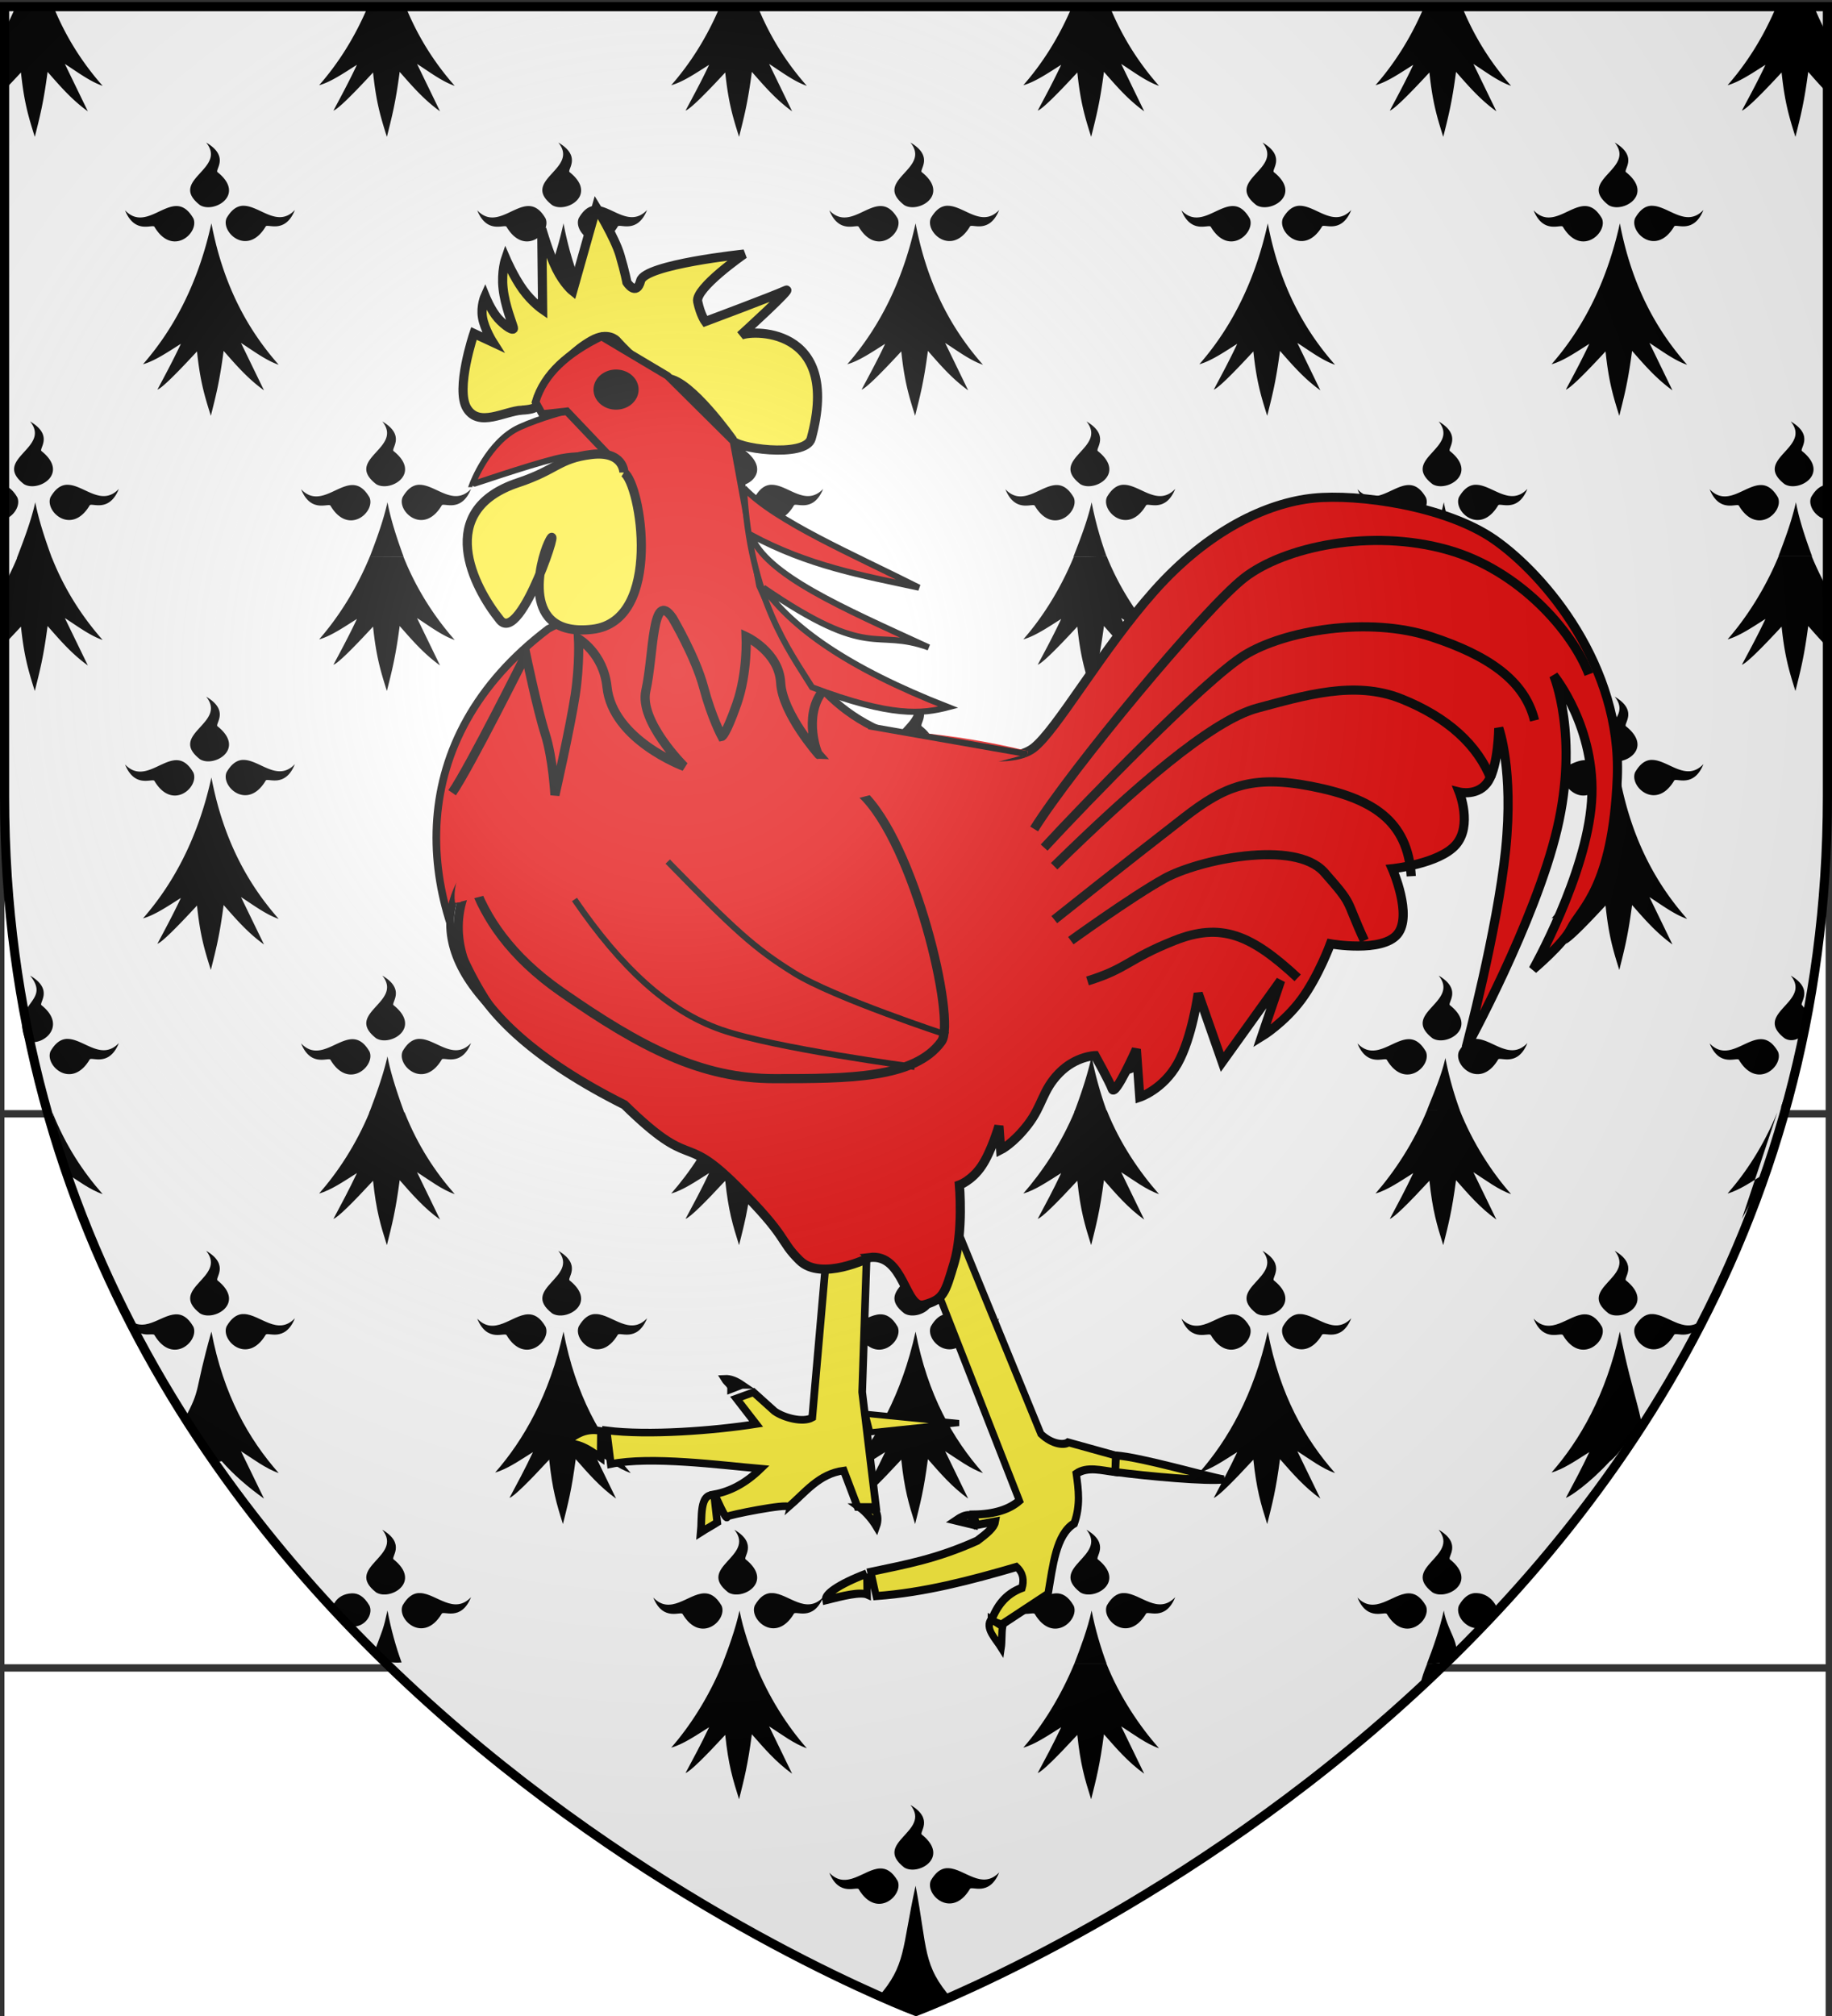 <svg xmlns="http://www.w3.org/2000/svg" xmlns:xlink="http://www.w3.org/1999/xlink" height="660" width="600" version="1.0"><rect width="100%" height="100%" fill="#333333" stroke="none"/><defs><linearGradient id="b"><stop style="stop-color:white;stop-opacity:.314" offset="0"/><stop offset=".19" style="stop-color:white;stop-opacity:.251"/><stop style="stop-color:#6b6b6b;stop-opacity:.125" offset=".6"/><stop style="stop-color:black;stop-opacity:.125" offset="1"/></linearGradient><linearGradient id="a"><stop offset="0" style="stop-color:#fd0000;stop-opacity:1"/><stop style="stop-color:#e77275;stop-opacity:.659" offset=".5"/><stop style="stop-color:black;stop-opacity:.323" offset="1"/></linearGradient><radialGradient xlink:href="#b" id="c" gradientUnits="userSpaceOnUse" gradientTransform="matrix(1.353 0 0 1.349 -77.63 -85.747)" cx="221.445" cy="226.331" fx="221.445" fy="226.331" r="300"/></defs><g style="display:inline"><path style="fill:#fff;fill-opacity:1;fill-rule:evenodd;stroke:none;stroke-width:1px;stroke-linecap:butt;stroke-linejoin:miter;stroke-opacity:1" d="M300 658.5s298.5-112.32 298.5-397.772V2.176H1.5v258.552C1.5 546.18 300 658.5 300 658.5z"/><g style="fill:#fff;fill-opacity:1;stroke:none;stroke-width:3;stroke-miterlimit:4;stroke-dasharray:none;stroke-opacity:1;display:inline"><path style="opacity:1;fill:#fff;fill-opacity:1;fill-rule:nonzero;stroke:none;stroke-width:2.902;stroke-miterlimit:4;stroke-dasharray:none;stroke-opacity:1" d="M1.532 2.114h596.466v179.009H1.532z" transform="translate(-.08 .9)"/></g><g style="fill:#fff;fill-opacity:1;stroke:none;stroke-width:3;stroke-miterlimit:4;stroke-dasharray:none;stroke-opacity:1"><path d="M106.031 365.29a115.708 115.708 0 0 1-4.531 10.438v11.75c.22-.153.436-.317.656-.469-.216.505-.44.975-.656 1.47v8.124a320.8 320.8 0 0 0 5.938-6.844c1.033 10.724 2.442 15.792 4.53 23.063 1.663-7.26 2.869-12.249 4.188-23.281 3.976 4.933 7.808 9.893 13.188 14.125l-7.531-16.969c3.9 2.727 8.24 6.322 12.374 7.844-6.378-7.915-12.113-17.355-16.437-29.25h-11.719zm115.344 0c-4.522 11.986-10.237 21.48-16.281 29.032 3.855-1.157 8.184-4.436 12.375-7.313-2.563 5.97-5.125 11.14-7.688 16.407 1.53-.568 6.374-5.856 12.969-13.656 1.034 10.723 2.443 15.79 4.531 23.062 1.663-7.26 2.868-12.249 4.188-23.281 3.976 4.933 7.84 9.893 13.219 14.125l-7.532-16.969c3.9 2.727 8.209 6.322 12.344 7.844-6.378-7.914-12.092-17.357-16.406-29.25h-11.719zm115.313 0c-4.522 11.986-10.237 21.48-16.282 29.032 3.856-1.157 8.216-4.436 12.406-7.313-2.562 5.97-5.155 11.14-7.718 16.407 1.53-.568 6.405-5.856 13-13.656 1.034 10.723 2.443 15.79 4.531 23.062 1.663-7.26 2.868-12.249 4.188-23.281 3.975 4.933 7.808 9.893 13.187 14.125l-7.531-16.969c3.9 2.727 8.208 6.322 12.344 7.844-6.379-7.914-12.093-17.357-16.407-29.25h-11.719zm115.312 0c-4.522 11.986-10.237 21.48-16.281 29.032 3.855-1.157 8.215-4.436 12.406-7.313-2.563 5.97-5.125 11.14-7.688 16.407 1.53-.568 6.374-5.856 12.97-13.656 1.033 10.723 2.442 15.79 4.53 23.062 1.663-7.26 2.868-12.249 4.188-23.281 3.976 4.933 7.808 9.893 13.188 14.125l-7.532-16.969c3.9 2.727 8.24 6.322 12.375 7.844-6.379-7.915-12.114-17.355-16.437-29.25H452zm115.344 0c-4.522 11.986-10.237 21.48-16.282 29.032 3.856-1.157 8.185-4.436 12.375-7.313-2.562 5.97-5.124 11.14-7.687 16.407 1.53-.568 6.374-5.856 12.969-13.656 1.034 10.723 2.443 15.79 4.531 23.062 1.663-7.26 2.868-12.249 4.188-23.281 3.975 4.933 7.839 9.893 13.218 14.125l-7.531-16.969c3.9 2.727 8.208 6.322 12.344 7.844-6.378-7.914-12.092-17.357-16.407-29.25h-11.718zm115.312 0c-4.521 11.986-10.236 21.48-16.281 29.032 3.855-1.157 8.216-4.436 12.406-7.313-2.563 5.97-5.156 11.14-7.718 16.407 1.53-.568 6.405-5.856 13-13.656 1.033 10.723 2.442 15.79 4.53 23.062 1.663-7.26 2.869-12.249 4.188-23.281 1.877 2.328 3.729 4.645 5.719 6.906v-9.594l-.063-.156c.019.013.045.018.063.031v-11.594a105.388 105.388 0 0 1-4.125-9.843h-11.719zm-514.562 49.563c7.043 9.556-12.65 13.362-2.031 22.406 4.528 3.072 15.106-3.579 5.812-11.75-1.2-.699 4.18-5.53-3.781-10.656zm115.344 0c7.043 9.556-12.65 13.362-2.032 22.406 4.529 3.072 15.075-3.579 5.781-11.75-1.2-.699 4.21-5.53-3.75-10.656zm115.312 0c7.043 9.556-12.65 13.362-2.031 22.406 4.528 3.072 15.106-3.579 5.812-11.75-1.2-.699 4.18-5.53-3.781-10.656zm115.313 0c7.043 9.556-12.65 13.362-2.032 22.406 4.529 3.072 15.106-3.579 5.813-11.75-1.201-.699 4.179-5.53-3.782-10.656zm115.343 0c7.044 9.556-12.65 13.362-2.031 22.406 4.529 3.072 15.075-3.579 5.781-11.75-1.2-.699 4.21-5.53-3.75-10.656zM179.875 437.51c-1.762.182-3.49 1.372-5.094 4.407-2.01 5.088 6.832 13.912 12.781 3.062.421-1.324 6.328 2.916 9.594-5.969-5.6 6.438-11.33-1.245-16.531-1.5-.254-.012-.498-.025-.75 0zm115.313 0c-1.762.182-3.46 1.372-5.063 4.407-2.01 5.088 6.8 13.912 12.75 3.062.42-1.324 6.358 2.916 9.625-5.969-5.6 6.438-11.361-1.245-16.563-1.5-.254-.012-.498-.025-.75 0zm115.312 0c-1.762.182-3.46 1.372-5.063 4.407-2.01 5.088 6.833 13.912 12.782 3.062.42-1.324 6.327 2.916 9.594-5.969-5.601 6.438-11.33-1.245-16.532-1.5-.254-.012-.53-.025-.781 0zm115.344 0c-1.762.182-3.491 1.372-5.094 4.407-2.01 5.088 6.832 13.912 12.781 3.062.421-1.324 6.327 2.916 9.594-5.969-5.6 6.438-11.33-1.245-16.531-1.5-.255-.012-.499-.025-.75 0zm115.312 0c-1.762.182-3.46 1.372-5.062 4.407-2.01 5.088 6.8 13.912 12.75 3.062.42-1.324 6.358 2.916 9.625-5.969-5.6 6.438-11.362-1.245-16.563-1.5-.254-.012-.498-.025-.75 0zm-483.062.094c-5.201.255-10.962 7.969-16.563 1.531 3.267 8.885 9.236 4.645 9.656 5.97 5.95 10.849 14.73 2.025 12.72-3.063-1.833-3.469-3.778-4.537-5.813-4.438zm115.312 0c-5.2.255-10.93 7.969-16.531 1.531 3.266 8.885 9.204 4.645 9.625 5.97 5.95 10.849 14.76 2.025 12.75-3.063-1.832-3.469-3.809-4.537-5.844-4.438zm115.313 0c-5.201.255-10.93 7.969-16.531 1.531 3.266 8.885 9.235 4.645 9.656 5.97 5.949 10.849 14.729 2.025 12.719-3.063-1.832-3.469-3.81-4.537-5.844-4.438zm115.344 0c-5.202.255-10.962 7.969-16.563 1.531 3.267 8.885 9.235 4.645 9.656 5.97 5.95 10.849 14.73 2.025 12.719-3.063-1.832-3.469-3.777-4.537-5.813-4.438zm115.312 0c-5.201.255-10.93 7.969-16.531 1.531 3.266 8.885 9.204 4.645 9.625 5.97 5.949 10.849 14.76 2.025 12.75-3.063-1.832-3.469-3.809-4.537-5.844-4.438zm-449.563 6.188c-4.58 22.765-13.13 38.881-22.406 50.469 3.856-1.157 8.216-4.436 12.406-7.313-2.562 5.97-5.124 11.139-7.687 16.406 1.53-.567 6.374-5.887 12.969-13.687 1.034 10.723 2.443 15.79 4.531 23.062 1.663-7.26 2.868-12.217 4.188-23.25 3.975 4.934 7.839 9.893 13.218 14.125l-7.531-16.969c3.9 2.727 8.208 6.291 12.344 7.813-9.805-12.166-18.073-27.889-22.031-50.656zm115.313 0c-4.58 22.765-13.1 38.881-22.375 50.469 3.855-1.157 8.184-4.436 12.375-7.313-2.563 5.97-5.125 11.139-7.688 16.406 1.53-.567 6.406-5.887 13-13.687 1.034 10.723 2.412 15.79 4.5 23.062 1.663-7.26 2.868-12.217 4.188-23.25 3.976 4.934 7.84 9.893 13.219 14.125l-7.531-16.969c3.9 2.727 8.208 6.291 12.343 7.813-9.805-12.166-18.072-27.889-22.031-50.656zm115.313 0c-4.58 22.765-13.1 38.881-22.375 50.469 3.855-1.157 8.215-4.436 12.406-7.313-2.563 5.97-5.156 11.139-7.719 16.406 1.53-.567 6.405-5.887 13-13.687 1.034 10.723 2.443 15.79 4.531 23.062 1.663-7.26 2.868-12.217 4.188-23.25 3.976 4.934 7.808 9.893 13.187 14.125l-7.531-16.969c3.9 2.727 8.24 6.291 12.375 7.813-9.805-12.166-18.104-27.889-22.063-50.656zm115.343 0c-4.58 22.765-13.131 38.881-22.406 50.469 3.855-1.157 8.216-4.436 12.406-7.313-2.563 5.97-5.124 11.139-7.687 16.406 1.53-.567 6.374-5.887 12.969-13.687 1.033 10.723 2.442 15.79 4.53 23.062 1.663-7.26 2.869-12.217 4.188-23.25 3.976 4.934 7.84 9.893 13.219 14.125l-7.531-16.969c3.9 2.727 8.208 6.291 12.343 7.813-9.805-12.166-18.072-27.889-22.03-50.656zm115.313 0c-4.58 22.765-13.1 38.881-22.375 50.469 3.855-1.157 8.184-4.436 12.375-7.313-2.563 5.97-5.125 11.139-7.688 16.406 1.53-.567 6.405-5.887 13-13.687 1.034 10.723 2.412 15.79 4.5 23.062 1.663-7.26 2.868-12.217 4.188-23.25 3.976 4.934 7.84 9.893 13.218 14.125l-7.53-16.969c3.899 2.727 8.208 6.291 12.343 7.813-9.805-12.166-18.072-27.889-22.031-50.656zM110.437 514.76c7.044 9.556-12.65 13.392-2.03 22.437 4.528 3.071 15.105-3.61 5.812-11.781-1.201-.7 4.179-5.532-3.781-10.657zm115.344 0c7.044 9.556-12.65 13.392-2.031 22.437 4.529 3.071 15.075-3.61 5.781-11.781-1.2-.7 4.21-5.532-3.75-10.657zm115.313 0c7.043 9.556-12.65 13.392-2.031 22.437 4.528 3.071 15.074-3.61 5.78-11.781-1.2-.7 4.211-5.532-3.75-10.657zm115.312 0c7.044 9.556-12.65 13.392-2.031 22.437 4.529 3.071 15.106-3.61 5.813-11.781-1.201-.7 4.179-5.532-3.782-10.657zm115.344 0c7.043 9.556-12.65 13.392-2.031 22.437 4.528 3.071 15.075-3.61 5.781-11.781-1.2-.7 4.21-5.532-3.75-10.657zm115.313 0c7.043 9.556-12.65 13.392-2.032 22.437 4.529 3.071 15.075-3.61 5.782-11.781-1.201-.7 4.21-5.532-3.75-10.657zm-564.844 22.687c-1.762.182-3.491 1.371-5.094 4.406-2.01 5.088 6.832 13.881 12.781 3.032.421-1.325 6.327 2.915 9.594-5.97-5.6 6.438-11.33-1.214-16.531-1.468-.255-.012-.499-.026-.75 0zm115.312 0c-1.762.182-3.49 1.371-5.094 4.406-2.01 5.088 6.833 13.881 12.782 3.032.42-1.325 6.358 2.915 9.625-5.97-5.601 6.438-11.362-1.214-16.563-1.468-.254-.012-.498-.026-.75 0zm115.313 0c-1.762.182-3.46 1.371-5.063 4.406-2.01 5.088 6.832 13.881 12.781 3.032.421-1.325 6.328 2.915 9.594-5.97-5.6 6.438-11.33-1.214-16.531-1.468-.254-.012-.53-.026-.781 0zm115.344 0c-1.762.182-3.491 1.371-5.094 4.406-2.01 5.088 6.832 13.881 12.781 3.032.42-1.325 6.327 2.915 9.594-5.97-5.601 6.438-11.33-1.214-16.531-1.468-.255-.012-.499-.026-.75 0zm115.312 0c-1.762.182-3.49 1.371-5.094 4.406-2.01 5.088 6.832 13.881 12.782 3.032.42-1.325 6.358 2.915 9.625-5.97-5.601 6.438-11.362-1.214-16.563-1.468-.254-.012-.498-.026-.75 0zm115 .063c-1.65.286-3.243 1.49-4.75 4.343-1.162 2.94 1.316 7.091 4.75 8V537.51zm-482.75.03c-5.201.255-10.962 7.938-16.563 1.5 3.267 8.885 9.236 4.645 9.657 5.97 5.949 10.849 14.76 2.056 12.75-3.032-1.832-3.468-3.809-4.537-5.844-4.437zm115.313 0c-5.202.255-10.931 7.938-16.532 1.5 3.267 8.885 9.204 4.645 9.625 5.97 5.95 10.849 14.76 2.056 12.75-3.032-1.832-3.468-3.808-4.537-5.844-4.437zm115.312 0c-5.201.255-10.93 7.938-16.531 1.5 3.266 8.885 9.235 4.645 9.656 5.97 5.95 10.849 14.729 2.056 12.719-3.032-1.832-3.468-3.809-4.537-5.844-4.437zm115.344 0c-5.201.255-10.962 7.938-16.563 1.5 3.267 8.885 9.236 4.645 9.657 5.97 5.949 10.849 14.76 2.056 12.75-3.032-1.832-3.468-3.81-4.537-5.844-4.437zm115.312 0c-5.2.255-10.93 7.938-16.531 1.5 3.267 8.885 9.204 4.645 9.625 5.97 5.95 10.849 14.76 2.056 12.75-3.032-1.832-3.468-3.809-4.537-5.844-4.437zm-575.531.095v12.375c3.444-.88 5.918-5.076 4.75-8.032-1.498-2.836-3.106-4.043-4.75-4.343zm10.625 6.062c-1.362 6.77-4.06 14.362-6.034 20.011h11.5c-1.88-5.636-4.285-13.217-5.466-20.011zm115.344 0c-1.34 6.658-3.736 13.684-5.694 19.289l-.097.28 11.064-.09c-1.876-5.636-4.092-12.685-5.273-19.479zm115.312 0c-1.362 6.77-3.735 13.653-5.71 19.302h10.66c-1.876-5.636-3.768-12.508-4.95-19.302zm115.313 0c-1.362 6.77-4.004 13.946-5.979 19.596h2.27l8.594-.25c-1.88-5.637-3.704-12.552-4.885-19.346zm115.344 0c-1.362 6.77-3.736 13.653-5.71 19.302h10.982c-1.875-5.636-4.091-12.508-5.273-19.302zm115.312 0c-1.362 6.77-3.735 13.653-5.71 19.302h10.983c-1.875-5.636-4.092-12.508-5.273-19.302z" style="fill:#000;fill-opacity:1;fill-rule:evenodd;stroke:none;stroke-width:2.031;stroke-linecap:round;stroke-linejoin:round;stroke-miterlimit:4;stroke-opacity:1;display:inline" transform="matrix(1 0 0 .914 -100.573 -332.51)"/></g><g style="fill:#fff;fill-opacity:1;stroke:none;stroke-width:3;stroke-miterlimit:4;stroke-dasharray:none;stroke-opacity:1;display:inline"><path style="opacity:1;fill:#fff;fill-opacity:1;fill-rule:nonzero;stroke:none;stroke-width:2.902;stroke-miterlimit:4;stroke-dasharray:none;stroke-opacity:1" d="M1.532 2.114h596.466v179.009H1.532z" transform="translate(-.08 182.313)"/></g><g style="fill:#fff;fill-opacity:1;stroke:none;stroke-width:3;stroke-miterlimit:4;stroke-dasharray:none;stroke-opacity:1"><path style="fill:#000;fill-opacity:1;fill-rule:evenodd;stroke:none;stroke-width:2.031;stroke-linecap:round;stroke-linejoin:round;stroke-miterlimit:4;stroke-opacity:1;display:inline" d="M106.193 365.114c-1.401 3.715-3.087 7.364-4.693 10.614v11.75c.22-.153.436-.317.656-.469-.216.505-.44.975-.656 1.47v8.124a320.8 320.8 0 0 0 5.938-6.844c1.033 10.724 2.442 15.792 4.53 23.063 1.663-7.26 2.869-12.249 4.188-23.281 3.976 4.933 7.808 9.893 13.188 14.125l-7.531-16.969c3.9 2.727 8.24 6.322 12.374 7.844-6.378-7.915-12.275-17.532-16.599-29.427h-11.395zm115.506-.443c-4.522 11.985-10.56 22.1-16.605 29.651 3.855-1.157 8.184-4.436 12.375-7.313-2.563 5.97-5.125 11.14-7.688 16.407 1.53-.568 6.374-5.856 12.969-13.656 1.034 10.723 2.443 15.79 4.531 23.062 1.663-7.26 2.868-12.249 4.188-23.281 3.976 4.933 7.84 9.893 13.219 14.125l-7.532-16.969c3.9 2.727 8.209 6.322 12.344 7.844-6.378-7.914-12.497-17.977-16.811-29.87h-10.99zm115.636-.443c-4.521 11.985-10.884 22.542-16.929 30.094 3.856-1.157 8.216-4.436 12.406-7.313-2.562 5.97-5.155 11.14-7.718 16.407 1.53-.568 6.405-5.856 13-13.656 1.034 10.723 2.443 15.79 4.531 23.062 1.663-7.26 2.868-12.249 4.188-23.281 3.975 4.933 7.808 9.893 13.187 14.125l-7.531-16.969c3.9 2.727 8.208 6.322 12.344 7.844-6.379-7.914-13.064-18.42-17.378-30.313h-10.1zm114.894.562c-4.522 11.985-10.466 21.98-16.51 29.532 3.855-1.157 8.215-4.436 12.406-7.313-2.563 5.97-5.125 11.14-7.688 16.407 1.53-.568 6.374-5.856 12.97-13.656 1.033 10.723 2.442 15.79 4.53 23.062 1.663-7.26 2.868-12.249 4.188-23.281 3.976 4.933 7.808 9.893 13.188 14.125l-7.532-16.969c3.9 2.727 8.24 6.322 12.375 7.844-6.379-7.915-12.8-18.106-17.124-30.002l-10.803.25zm115.6-.385c-4.521 11.986-10.722 22.365-16.766 29.917 3.855-1.157 8.184-4.436 12.375-7.313-2.563 5.97-5.125 11.14-7.688 16.407 1.53-.568 6.374-5.856 12.969-13.656 1.034 10.723 2.443 15.79 4.531 23.062 1.663-7.26 2.868-12.249 4.188-23.281 3.975 4.933 7.839 9.893 13.218 14.125l-7.531-16.969c3.9 2.727 8.208 6.322 12.344 7.844-6.378-7.914-12.416-18.065-16.73-29.959l-10.91-.177zm115.313 0c-4.522 11.986-10.722 22.365-16.767 29.917 3.855-1.157 8.216-4.436 12.406-7.313-2.563 5.97-5.156 11.14-7.718 16.407 1.53-.568 6.405-5.856 13-13.656 1.033 10.723 2.442 15.79 4.53 23.062 1.663-7.26 2.869-12.249 4.188-23.281 1.877 2.328 3.729 4.645 5.719 6.906v-9.594l-.063-.156c.019.013.045.018.063.031v-11.594c-1.488-3.086-3.347-7.244-4.61-10.729h-10.748zm-515.048 50.448c7.043 9.556-12.65 13.362-2.031 22.406 4.528 3.072 15.106-3.579 5.812-11.75-1.2-.699 4.18-5.53-3.781-10.656zm115.344 0c7.043 9.556-12.65 13.362-2.032 22.406 4.529 3.072 15.075-3.579 5.781-11.75-1.2-.699 4.21-5.53-3.75-10.656zm115.312 0c7.043 9.556-12.65 13.362-2.031 22.406 4.528 3.072 15.106-3.579 5.812-11.75-1.2-.699 4.18-5.53-3.781-10.656zm115.313 0c7.043 9.556-12.65 13.362-2.032 22.406 4.529 3.072 15.106-3.579 5.813-11.75-1.201-.699 4.179-5.53-3.782-10.656zm115.343 0c7.044 9.556-12.65 13.362-2.031 22.406 4.529 3.072 15.075-3.579 5.781-11.75-1.2-.699 4.21-5.53-3.75-10.656zM179.875 437.51c-1.762.182-3.49 1.372-5.094 4.407-2.01 5.088 6.832 13.912 12.781 3.062.421-1.324 6.328 2.916 9.594-5.969-5.6 6.438-11.33-1.245-16.531-1.5-.254-.012-.498-.025-.75 0zm115.313 0c-1.762.182-3.46 1.372-5.063 4.407-2.01 5.088 6.8 13.912 12.75 3.062.42-1.324 6.358 2.916 9.625-5.969-5.6 6.438-11.361-1.245-16.563-1.5-.254-.012-.498-.025-.75 0zm115.312 0c-1.762.182-3.46 1.372-5.063 4.407-2.01 5.088 6.833 13.912 12.782 3.062.42-1.324 6.327 2.916 9.594-5.969-5.601 6.438-11.33-1.245-16.532-1.5-.254-.012-.53-.025-.781 0zm115.344 0c-1.762.182-3.491 1.372-5.094 4.407-2.01 5.088 6.832 13.912 12.781 3.062.421-1.324 6.327 2.916 9.594-5.969-5.6 6.438-11.33-1.245-16.531-1.5-.255-.012-.499-.025-.75 0zm115.312 0c-1.762.182-3.46 1.372-5.062 4.407-2.01 5.088 6.8 13.912 12.75 3.062.42-1.324 6.358 2.916 9.625-5.969-5.6 6.438-11.362-1.245-16.563-1.5-.254-.012-.498-.025-.75 0zm-483.062.094c-5.201.255-10.962 7.969-16.563 1.531 3.267 8.885 9.236 4.645 9.656 5.97 5.95 10.849 14.73 2.025 12.72-3.063-1.833-3.469-3.778-4.537-5.813-4.438zm115.312 0c-5.2.255-10.93 7.969-16.531 1.531 3.266 8.885 9.204 4.645 9.625 5.97 5.95 10.849 14.76 2.025 12.75-3.063-1.832-3.469-3.809-4.537-5.844-4.438zm115.313 0c-5.201.255-10.93 7.969-16.531 1.531 3.266 8.885 9.235 4.645 9.656 5.97 5.949 10.849 14.729 2.025 12.719-3.063-1.832-3.469-3.81-4.537-5.844-4.438zm115.344 0c-5.202.255-10.962 7.969-16.563 1.531 3.267 8.885 9.235 4.645 9.656 5.97 5.95 10.849 14.73 2.025 12.719-3.063-1.832-3.469-3.777-4.537-5.813-4.438zm115.312 0c-5.201.255-10.93 7.969-16.531 1.531 3.266 8.885 9.204 4.645 9.625 5.97 5.949 10.849 14.76 2.025 12.75-3.063-1.832-3.469-3.809-4.537-5.844-4.438zm-449.563 6.188c-4.58 22.765-13.13 38.881-22.406 50.469 3.856-1.157 8.216-4.436 12.406-7.313-2.562 5.97-5.124 11.139-7.687 16.406 1.53-.567 6.374-5.887 12.969-13.687 1.034 10.723 2.443 15.79 4.531 23.062 1.663-7.26 2.868-12.217 4.188-23.25 3.975 4.934 7.839 9.893 13.218 14.125l-7.531-16.969c3.9 2.727 8.208 6.291 12.344 7.813-9.805-12.166-18.073-27.889-22.031-50.656zm115.313 0c-4.58 22.765-13.1 38.881-22.375 50.469 3.855-1.157 8.184-4.436 12.375-7.313-2.563 5.97-5.125 11.139-7.688 16.406 1.53-.567 6.406-5.887 13-13.687 1.034 10.723 2.412 15.79 4.5 23.062 1.663-7.26 2.868-12.217 4.188-23.25 3.976 4.934 7.84 9.893 13.219 14.125l-7.531-16.969c3.9 2.727 8.208 6.291 12.343 7.813-9.805-12.166-18.072-27.889-22.031-50.656zm115.313 0c-4.58 22.765-13.1 38.881-22.375 50.469 3.855-1.157 8.215-4.436 12.406-7.313-2.563 5.97-5.156 11.139-7.719 16.406 1.53-.567 6.405-5.887 13-13.687 1.034 10.723 2.443 15.79 4.531 23.062 1.663-7.26 2.868-12.217 4.188-23.25 3.976 4.934 7.808 9.893 13.187 14.125l-7.531-16.969c3.9 2.727 8.24 6.291 12.375 7.813-9.805-12.166-18.104-27.889-22.063-50.656zm115.343 0c-4.58 22.765-13.131 38.881-22.406 50.469 3.855-1.157 8.216-4.436 12.406-7.313-2.563 5.97-5.124 11.139-7.687 16.406 1.53-.567 6.374-5.887 12.969-13.687 1.033 10.723 2.442 15.79 4.53 23.062 1.663-7.26 2.869-12.217 4.188-23.25 3.976 4.934 7.84 9.893 13.219 14.125l-7.531-16.969c3.9 2.727 8.208 6.291 12.343 7.813-9.805-12.166-18.072-27.889-22.03-50.656zm115.313 0c-4.58 22.765-13.1 38.881-22.375 50.469 3.855-1.157 8.184-4.436 12.375-7.313-2.563 5.97-5.125 11.139-7.688 16.406 1.53-.567 6.405-5.887 13-13.687 1.034 10.723 2.412 15.79 4.5 23.062 1.663-7.26 2.868-12.217 4.188-23.25 3.976 4.934 7.84 9.893 13.218 14.125l-7.53-16.969c3.899 2.727 8.208 6.291 12.343 7.813-9.805-12.166-18.072-27.889-22.031-50.656zM110.437 514.76c7.044 9.556-6.237 9.384-1.573 22.938 4.07 3.572 14.648-4.111 5.355-12.282-1.201-.7 4.179-5.532-3.781-10.657zm115.344 0c7.044 9.556-12.65 13.392-2.031 22.437 4.529 3.071 15.075-3.61 5.781-11.781-1.2-.7 4.21-5.532-3.75-10.657zm115.313 0c7.043 9.556-12.65 13.392-2.031 22.437 4.528 3.071 15.074-3.61 5.78-11.781-1.2-.7 4.211-5.532-3.75-10.657zm115.312 0c7.044 9.556-12.65 13.392-2.031 22.437 4.529 3.071 15.106-3.61 5.813-11.781-1.201-.7 4.179-5.532-3.782-10.657zm115.344 0c7.043 9.556-12.65 13.392-2.031 22.437 4.528 3.071 15.075-3.61 5.781-11.781-1.2-.7 4.21-5.532-3.75-10.657zm115.313 0c7.043 9.556-12.65 13.392-2.032 22.437 4.529 3.071 11.41-4.613 5.782-11.781-1.201-.7 4.21-5.532-3.75-10.657zm-564.844 22.687c-1.762.182-3.491 1.371-5.094 4.406-2.01 5.088 6.832 13.881 12.781 3.032.421-1.325 6.327 2.915 9.594-5.97-5.6 6.438-11.33-1.214-16.531-1.468-.255-.012-.499-.026-.75 0zm115.312 0c-1.762.182-3.49 1.371-5.094 4.406-2.01 5.088 6.833 13.881 12.782 3.032.42-1.325 6.358 2.915 9.625-5.97-5.601 6.438-11.362-1.214-16.563-1.468-.254-.012-.498-.026-.75 0zm115.313 0c-1.762.182-3.46 1.371-5.063 4.406-2.01 5.088 6.832 13.881 12.781 3.032.421-1.325 6.328 2.915 9.594-5.97-5.6 6.438-11.33-1.214-16.531-1.468-.254-.012-.53-.026-.781 0zm115.344 0c-1.762.182-3.491 1.371-5.094 4.406-2.01 5.088 6.832 13.881 12.781 3.032.42-1.325 6.327 2.915 9.594-5.97-5.601 6.438-11.33-1.214-16.531-1.468-.255-.012-.499-.026-.75 0zm115.312 0c-1.762.182-3.49 1.371-5.094 4.406-2.01 5.088 6.832 13.881 12.782 3.032.42-1.325 6.358 2.915 9.625-5.97-5.601 6.438-11.362-1.214-16.563-1.468-.254-.012-.498-.026-.75 0zm-367.75.094c-5.201.254-10.962 7.937-16.563 1.5 3.267 8.884 9.236 4.644 9.657 5.968 5.949 10.85 14.76 2.057 12.75-3.03-1.832-3.47-3.809-4.538-5.844-4.438zm115.313 0c-5.202.254-10.931 7.937-16.532 1.5 3.267 8.884 9.204 4.644 9.625 5.968 5.95 10.85 14.76 2.057 12.75-3.03-1.832-3.47-3.808-4.538-5.844-4.438zm115.312 0c-5.201.254-10.93 7.937-16.531 1.5 3.266 8.884 9.235 4.644 9.656 5.968 5.95 10.85 14.729 2.057 12.719-3.03-1.832-3.47-3.809-4.538-5.844-4.438zm115.344 0c-5.201.254-10.962 7.937-16.563 1.5 3.267 8.884 9.236 4.644 9.657 5.968 5.949 10.85 14.76 2.057 12.75-3.03-1.832-3.47-3.81-4.538-5.844-4.438zm115.312 0c-5.2.254-10.93 7.937-16.531 1.5 3.267 8.884 9.204 4.644 9.625 5.968 5.95 10.85 14.76 2.057 12.75-3.03-1.832-3.47-3.809-4.538-5.844-4.438zM101.5 550.009zm10.625-6.312 4.656 18.594c-1.879-5.637-3.475-11.8-4.656-18.594zm115.344 0c-1.362 6.77-4.06 14.716-6.034 20.365h11.63c-1.875-5.636-4.415-13.57-5.596-20.365zm115.312 0c-1.362 6.77-4.059 14.716-6.034 20.365h11.63c-1.874-5.636-4.414-13.57-5.596-20.365zm115.313 0c-1.362 6.77-3.736 14.362-5.71 20.011l10.69-.354c-1.88-5.637-3.799-12.863-4.98-19.657zm115.859.564c-1.326 6.592-4.022 13.06-5.974 18.595-.053.15.238-.005.187.143l10.526-.02c-1.875-5.636-3.558-11.924-4.74-18.718zm114.797-.564c-1.362 6.77-3.088 12.944-5.063 18.594 0 0 6.244-11.8 5.063-18.594z" transform="matrix(1 0 0 .914 -100.573 -151.096)"/></g><g style="fill:#fff;fill-opacity:1;stroke:none;stroke-width:3;stroke-miterlimit:4;stroke-dasharray:none;stroke-opacity:1;display:inline"><path style="opacity:1;fill:#fff;fill-opacity:1;fill-rule:nonzero;stroke:none;stroke-width:2.902;stroke-miterlimit:4;stroke-dasharray:none;stroke-opacity:1" d="M1.532 2.114h596.466v179.009H1.532z" transform="translate(-.08 363.726)"/></g><g style="fill:#fff;fill-opacity:1;stroke:none;stroke-width:3;stroke-miterlimit:4;stroke-dasharray:none;stroke-opacity:1"><path d="m129.344 403.666-7.531-16.969c3.9 2.727 8.24 6.322 12.374 7.844-6.378-7.915-12.113-17.355-16.437-29.25 0 0 6.214 34.143 11.594 38.375zm92.355-38.73c-4.522 11.986-10.56 21.834-16.605 29.386 3.855-1.157 8.184-4.436 12.375-7.313-2.563 5.97-5.125 11.14-7.688 16.407 1.53-.568 6.374-5.856 12.969-13.656 1.034 10.723 2.443 15.79 4.531 23.062 1.663-7.26 2.868-12.249 4.188-23.281 3.976 4.933 7.84 9.893 13.219 14.125l-7.532-16.969c3.9 2.727 8.209 6.322 12.344 7.844-6.378-7.914-12.092-17.357-16.406-29.25l-11.395-.355zm115.198.355c-4.522 11.985-10.446 21.48-16.49 29.031 3.855-1.157 8.215-4.436 12.406-7.313-2.563 5.97-5.156 11.14-7.72 16.407 1.53-.568 6.406-5.856 13-13.656 1.035 10.723 2.444 15.79 4.532 23.062 1.663-7.26 2.868-12.249 4.188-23.281 3.975 4.933 7.808 9.893 13.187 14.125l-7.531-16.969c3.9 2.727 8.208 6.322 12.344 7.844-6.379-7.914-12.187-17.231-16.502-29.125l-11.414-.125zm115.75-.709c-4.52 11.986-10.884 22.188-16.928 29.74 3.855-1.157 8.215-4.436 12.406-7.313-2.563 5.97-5.125 11.14-7.688 16.407 1.53-.568 6.374-5.856 12.97-13.656 1.033 10.723 2.442 15.79 4.53 23.062 1.663-7.26 2.868-12.249 4.188-23.281 3.976 4.933 7.808 9.893 13.188 14.125l-7.532-16.969c3.9 2.727 8.24 6.322 12.375 7.844-6.379-7.915-12.761-18.063-17.085-29.959h-10.423zm115.345-.177c-4.522 11.986-10.885 22.365-16.93 29.917 3.856-1.157 8.185-4.436 12.375-7.313-2.562 5.97-5.124 11.14-7.687 16.407 1.53-.568 6.374-5.856 12.969-13.656 1.034 10.723 2.443 15.79 4.531 23.062 1.663-7.26 2.868-12.249 4.188-23.281 3.975 4.933 7.839 9.893 13.218 14.125l-7.531-16.969c3.9 2.727 8.208 6.322 12.344 7.844-6.378-7.914-12.55-18.296-16.865-30.19l-10.612.054zm114.664.886c-4.521 11.985-10.236 21.48-16.281 29.031 3.855-1.157 8.216-4.436 12.406-7.313-2.563 5.97-5.156 11.14-7.718 16.407l11.593-38.125zm-514.562 49.562c7.043 9.556-12.65 13.362-2.031 22.406 4.528 3.072 15.106-3.579 5.812-11.75-1.2-.699 4.18-5.53-3.781-10.656zm115.344 0c7.043 9.556-12.65 13.362-2.032 22.406 4.529 3.072 15.075-3.579 5.781-11.75-1.2-.699 4.21-5.53-3.75-10.656zm115.312 0c7.043 9.556-12.65 13.362-2.031 22.406 4.528 3.072 15.106-3.579 5.812-11.75-1.2-.699 4.18-5.53-3.781-10.656zm115.313 0c7.043 9.556-12.65 13.362-2.032 22.406 4.529 3.072 15.106-3.579 5.813-11.75-1.201-.699 4.179-5.53-3.782-10.656zm115.343 0c7.044 9.556-12.65 13.362-2.031 22.406 4.529 3.072 15.075-3.579 5.781-11.75-1.2-.699 4.21-5.53-3.75-10.656zM179.875 437.51c-1.762.182-3.49 1.372-5.094 4.407-2.01 5.088 6.832 13.912 12.781 3.062.421-1.324 6.328 2.916 9.594-5.969-5.6 6.438-11.33-1.245-16.531-1.5-.254-.012-.498-.025-.75 0zm115.313 0c-1.762.182-3.46 1.372-5.063 4.407-2.01 5.088 6.8 13.912 12.75 3.062.42-1.324 6.358 2.916 9.625-5.969-5.6 6.438-11.361-1.245-16.563-1.5-.254-.012-.498-.025-.75 0zm115.312 0c-1.762.182-3.46 1.372-5.063 4.407-2.01 5.088 6.833 13.912 12.782 3.062.42-1.324 6.327 2.916 9.594-5.969-5.601 6.438-11.33-1.245-16.532-1.5-.254-.012-.53-.025-.781 0zm115.344 0c-1.762.182-3.491 1.372-5.094 4.407-2.01 5.088 6.832 13.912 12.781 3.062.421-1.324 6.327 2.916 9.594-5.969-5.6 6.438-11.33-1.245-16.531-1.5-.255-.012-.499-.025-.75 0zm115.312 0c-1.762.182-3.46 1.372-5.062 4.407-2.01 5.088 6.8 13.912 12.75 3.062.42-1.324 6.358 2.916 9.625-5.969-5.6 6.438-11.362-1.245-16.563-1.5-.254-.012-.498-.025-.75 0zm-483.062.094c-5.201.255-10.504 7.468-16.105 1.03 3.267 8.885 8.778 5.146 9.198 6.47 5.95 10.85 14.73 2.026 12.72-3.062-1.833-3.469-3.778-4.537-5.813-4.438zm115.312 0c-5.2.255-10.93 7.969-16.531 1.531 3.266 8.885 9.204 4.645 9.625 5.97 5.95 10.849 14.76 2.025 12.75-3.063-1.832-3.469-3.809-4.537-5.844-4.438zm115.313 0c-5.201.255-10.93 7.969-16.531 1.531 3.266 8.885 9.235 4.645 9.656 5.97 5.949 10.849 14.729 2.025 12.719-3.063-1.832-3.469-3.81-4.537-5.844-4.438zm115.344 0c-5.202.255-10.962 7.969-16.563 1.531 3.267 8.885 9.235 4.645 9.656 5.97 5.95 10.849 14.73 2.025 12.719-3.063-1.832-3.469-3.777-4.537-5.813-4.438zm115.312 0c-5.201.255-10.93 7.969-16.531 1.531 3.266 8.885 9.204 4.645 9.625 5.97 5.949 10.849 14.76 2.025 12.75-3.063-1.832-3.469-3.809-4.537-5.844-4.438zm-449.563 6.188c-5.88 22.765-3.164 19.749-8.803 31.336 2.099-2.68-.774-3.19 2.772 2.152 1.328 2 5.435 14.72 9.384 12.908 3.976 4.933 8.487 9.184 13.866 13.416l-7.531-16.969c3.9 2.727 8.208 6.291 12.344 7.813-9.805-12.166-18.073-27.889-22.031-50.656zm115.313 0c-4.58 22.765-13.1 38.881-22.375 50.469 3.855-1.157 8.184-4.436 12.375-7.313-2.563 5.97-5.125 11.139-7.688 16.406 1.53-.567 6.406-5.887 13-13.687 1.034 10.723 2.412 15.79 4.5 23.062 1.663-7.26 2.868-12.217 4.188-23.25 3.976 4.934 7.84 9.893 13.219 14.125l-7.531-16.969c3.9 2.727 8.208 6.291 12.343 7.813-9.805-12.166-18.072-27.889-22.031-50.656zm115.313 0c-4.58 22.765-13.1 38.881-22.375 50.469 3.855-1.157 8.215-4.436 12.406-7.313-2.563 5.97-5.156 11.139-7.719 16.406 1.53-.567 6.405-5.887 13-13.687 1.034 10.723 2.443 15.79 4.531 23.062 1.663-7.26 2.868-12.217 4.188-23.25 3.976 4.934 7.808 9.893 13.187 14.125l-7.531-16.969c3.9 2.727 8.24 6.291 12.375 7.813-9.805-12.166-18.104-27.889-22.063-50.656zm115.343 0c-4.58 22.765-13.131 38.881-22.406 50.469 3.855-1.157 8.216-4.436 12.406-7.313-2.563 5.97-5.124 11.139-7.687 16.406 1.53-.567 6.374-5.887 12.969-13.687 1.033 10.723 2.442 15.79 4.53 23.062 1.663-7.26 2.869-12.217 4.188-23.25 3.976 4.934 7.84 9.893 13.219 14.125l-7.531-16.969c3.9 2.727 8.208 6.291 12.343 7.813-9.805-12.166-18.072-27.889-22.03-50.656zm115.313 0c-4.58 22.765-13.1 38.881-22.375 50.469 3.855-1.157 8.184-4.436 12.375-7.313-2.563 5.97-5.125 11.139-7.688 16.406 1.53-.567 7.701-5.178 14.296-12.979 3.064-2.576 6.128-7.977 9.193-12.243 3.9 2.727-1.842-11.573-5.801-34.34zM225.78 514.76c7.044 9.556-12.65 13.392-2.031 22.437 4.529 3.071 15.075-3.61 5.781-11.781-1.2-.7 4.21-5.532-3.75-10.657zm115.313 0c7.043 9.556-12.65 13.392-2.031 22.437 4.528 3.071 15.074-3.61 5.78-11.781-1.2-.7 4.211-5.532-3.75-10.657zm115.312 0c7.044 9.556-12.65 13.392-2.031 22.437 4.529 3.071 15.106-3.61 5.813-11.781-1.201-.7 4.179-5.532-3.782-10.657zm115.344 0c7.043 9.556-12.65 13.392-2.031 22.437 4.528 3.071 15.075-3.61 5.781-11.781-1.2-.7 4.21-5.532-3.75-10.657zm-334.219 22.687c-1.762.182-3.49 1.371-5.094 4.406-2.01 5.088 6.833 13.881 12.782 3.032.42-1.325 6.358 2.915 9.625-5.97-5.601 6.438-11.362-1.214-16.563-1.468-.254-.012-.498-.026-.75 0zm115.313 0c-1.762.182-3.46 1.371-5.063 4.406-2.01 5.088 6.832 13.881 12.781 3.032.421-1.325 6.328 2.915 9.594-5.97-5.6 6.438-11.33-1.214-16.531-1.468-.254-.012-.53-.026-.781 0zm115.344 0c-1.762.182-3.491 1.371-5.094 4.406-2.01 5.088 6.832 13.881 12.781 3.032.42-1.325 6.327 2.915 9.594-5.97-5.601 6.438-11.33-1.214-16.531-1.468-.255-.012-.499-.026-.75 0zm115.312 0c-1.762.182-3.49 1.371-5.094 4.406-2.01 5.088 6.832 13.881 12.782 3.032.42-1.325-1.737-7.184-6.938-7.438-.254-.012-.498-.026-.75 0zm-367.75.094c-5.201.254-6.68 5.082-6.258 6.406 5.949 10.85 14.112 3.12 12.102-1.969-1.832-3.468-3.809-4.537-5.844-4.437zm115.313 0c-5.202.254-10.931 7.937-16.532 1.5 3.267 8.884 9.204 4.644 9.625 5.968 5.95 10.85 14.76 2.057 12.75-3.03-1.832-3.47-3.808-4.538-5.844-4.438zm115.312 0c-5.201.254-10.93 7.937-16.531 1.5 3.266 8.884 9.235 4.644 9.656 5.968 5.95 10.85 14.729 2.057 12.719-3.03-1.832-3.47-3.809-4.538-5.844-4.438zm115.344 0c-5.201.254-10.962 7.937-16.563 1.5 3.267 8.884 9.236 4.644 9.657 5.968 5.949 10.85 14.76 2.057 12.75-3.03-1.832-3.47-3.81-4.538-5.844-4.438zm-334.25 6.156c-1.362 6.77-1.256 5.93-4.834 16.339 3.153.92 4.016 2.657 9.459 2.255-1.875-5.637-3.444-11.8-4.625-18.594zm115.312 0c-1.362 6.77-3.66 13.57-5.635 19.22h10.947c-1.875-5.636-4.13-12.426-5.312-19.22zm115.313 0c-1.362 6.77-3.66 13.32-5.635 18.97h10.52c-1.88-5.637-3.704-12.176-4.885-18.97zm115.344 0c-1.362 6.77-3.574 13.476-5.549 19.125l7.582-.531c5.25-4.928-.852-10.382-2.034-18.594z" style="fill:#000;fill-opacity:1;fill-rule:evenodd;stroke:none;stroke-width:2.031;stroke-linecap:round;stroke-linejoin:round;stroke-miterlimit:4;stroke-opacity:1;display:inline" transform="matrix(1 0 0 .914 -100.573 30.318)"/></g><g style="fill:#fff;fill-opacity:1;stroke:none;stroke-width:3;stroke-miterlimit:4;stroke-dasharray:none;stroke-opacity:1;display:inline"><path style="opacity:1;fill:#fff;fill-opacity:1;fill-rule:nonzero;stroke:none;stroke-width:2.902;stroke-miterlimit:4;stroke-dasharray:none;stroke-opacity:1" d="M1.532 2.114h596.466v179.009H1.532z" transform="translate(-.08 545.14)"/></g><g style="fill:#fff;fill-opacity:1;stroke:none;stroke-width:3;stroke-miterlimit:4;stroke-dasharray:none;stroke-opacity:1"><path style="fill:#000;fill-opacity:1;fill-rule:evenodd;stroke:none;stroke-width:2.031;stroke-linecap:round;stroke-linejoin:round;stroke-miterlimit:4;stroke-opacity:1;display:inline" d="M233.094 365.29s4.314 11.894 0 0zm104.052-.876c-4.522 11.986-10.695 22.356-16.74 29.908 3.856-1.157 8.216-4.436 12.406-7.313-2.562 5.97-5.155 11.14-7.718 16.407 1.53-.568 6.405-5.856 13-13.656 1.034 10.723 2.443 15.79 4.531 23.062 1.663-7.26 2.868-12.249 4.188-23.281 3.975 4.933 7.808 9.893 13.187 14.125l-7.531-16.969c3.9 2.727 8.208 6.322 12.344 7.844-6.379-7.914-12.55-18.359-16.865-30.252l-10.802.125zm115.312-.25c-4.522 11.985-10.695 22.606-16.74 30.158 3.856-1.157 8.216-4.436 12.407-7.313-2.563 5.97-5.125 11.14-7.688 16.407 1.53-.568 6.374-5.856 12.97-13.656 1.033 10.723 2.442 15.79 4.53 23.062 1.663-7.26 2.868-12.249 4.188-23.281 3.976 4.933 7.808 9.893 13.188 14.125l-7.532-16.969c3.9 2.727 8.24 6.322 12.375 7.844-6.379-7.915-12.915-18.482-17.239-30.378h-10.459zm115.534.064c-4.522 11.985-1.457 11.716 4.593-.177l-4.593.177zM698.5 386.853l-.063-.156.063.156zm-299.75 28c7.043 9.556-12.65 13.362-2.031 22.406 4.528 3.072 15.106-3.579 5.812-11.75-1.2-.699 4.18-5.53-3.781-10.656zm11.75 22.656c-1.762.182-3.46 1.372-5.063 4.407-2.01 5.088 6.833 13.912 12.782 3.062.42-1.324 6.327 2.916 9.594-5.969-5.601 6.438-11.33-1.245-16.532-1.5-.254-.012-.53-.025-.781 0zm-21.781.094c-5.201.255-10.93 7.969-16.531 1.531 3.266 8.885 9.235 4.645 9.656 5.97 5.949 10.849 14.729 2.025 12.719-3.063-1.832-3.469-3.81-4.537-5.844-4.438zm11.719 6.188c-4.58 22.765-3.024 28.359-12.299 39.946 4.515 4.614 20.251 5.575 24.284.689-9.805-12.166-8.027-17.868-11.986-40.635z" transform="matrix(1 0 0 .914 -100.573 211.732)"/></g></g><g style="fill:#fcef3c;fill-opacity:1"><g style="fill:#fcef3c;fill-opacity:1;stroke:#000;stroke-width:1.389;stroke-miterlimit:4;stroke-dasharray:none;stroke-opacity:1"><path d="m499.903 366.51 5.517 38.832c-2.388 1.194-5.54 1.624-9.768.977v1.954h3.907c-.48.976-2.247 1.845-4.565 2.821-9.103 1.94-15.44 1.88-22.785 2.063l-.167 4.491c9.768.968 19.703.29 29.47-.584 1.006 1.302.833 2.605 0 3.907-3.67.562-5.975 2.49-7.814 4.884l1.954.977 10.744-3.907c2.421-4.927 4.6-10.338 8.791-11.722 2.16-2.93 2.574-5.86 2.93-8.791 2.606-1.01 5.21.256 7.815.977l.977-2.93-8.791-3.908c-.977.416-3.355-.156-5.026-2.41l-6.425-40.043-6.764 12.413zM471.327 413.32c-6.328 1.012-9.525 2.393-9.554 3.406 3.674-.204 7.345-.406 8.547.38l1.007-3.787z" style="fill:#fcef3c;fill-opacity:1;fill-rule:evenodd;stroke:#000;stroke-width:1.389;stroke-linecap:butt;stroke-linejoin:miter;stroke-miterlimit:4;stroke-dasharray:none;stroke-opacity:1" transform="matrix(1.706 -.3 .486 1.815 167.132 -65.777)"/><path style="fill:#fcef3c;fill-opacity:1;fill-rule:evenodd;stroke:#000;stroke-width:1.389;stroke-linecap:butt;stroke-linejoin:miter;stroke-miterlimit:4;stroke-dasharray:none;stroke-opacity:1" d="M493.812 425.613c-1.84 1.285-.108 3.666.507 5.343.502-1.06.854-2.67 1.356-3.73l-1.863-1.613zM494.915 406.3v1.827l-3.21-1.305c1.07-.404 2.14-.76 3.21-.523zM526.99 400.458l-.976 2.93c6.208 1.813 17.845 4.756 21.264 4.877-2.984-.977-15.487-6.721-20.288-7.807z" transform="matrix(1.706 -.3 .486 1.815 167.132 -65.777)"/></g><path style="fill:#fcef3c;fill-opacity:1;fill-rule:evenodd;stroke:#000;stroke-width:1.479;stroke-linecap:butt;stroke-linejoin:miter;stroke-miterlimit:4;stroke-dasharray:none;stroke-opacity:1" d="m264.667 425.147-2.66 30.668c-1.888 1.094-5.825.038-7.713-1.316l-4.313-3.913-3.508 1.28 4.045 5.266c-8.496 1.354-22.114 2.41-30.61 1.316l.863 6.938c8.182-1.685 22.51.25 30.691.959-3.147 3.078-6.294 4.666-9.44 5.264 0 0 2.563 5.94 2.563 4.625 0-.285 12.541-2.819 12.541-1.992 3.442-2.97 6.234-6.846 11.329-7.512l2.832 7.512h3.776l-2.832-23.691.92-28.144-8.484 2.74z" transform="matrix(1.739 0 0 1.643 697.167 -258.37)"/><path style="fill:#fcef3c;fill-opacity:1;fill-rule:evenodd;stroke:#000;stroke-width:1.479;stroke-linecap:butt;stroke-linejoin:miter;stroke-miterlimit:4;stroke-dasharray:none;stroke-opacity:1" d="M241.933 471.784c-3.103-.407-2.446 4.749-2.738 7.684 1.294-.832 2.072-1.216 3.366-2.049l-.628-5.635zM211.246 461.053c2.097-1.372 3.885-3.155 7.519-2.487l-.069 5.484c-2.825-1.998-4.346-2.98-7.45-2.997zM247.61 449.069l-2.198.856c.018-.93-.768-1.185-1.335-2.116 1.177-.064 2.355.448 3.533 1.26zM271.612 474.274l3.377.698c.493 1.086.515 2.172.128 3.258-.702-1.164-1.92-2.792-3.505-3.956z" transform="matrix(1.739 0 0 1.643 697.167 -258.37)"/></g><path style="fill:#e20909;fill-opacity:1;fill-rule:evenodd;stroke:#000;stroke-width:1.775;stroke-linecap:butt;stroke-linejoin:miter;stroke-miterlimit:4;stroke-dasharray:none;stroke-opacity:1" d="M279.203 447.176s-9.878 4.976-14.293.617c-4.355-4.3-2.018-4.498-13.122-15.583-11.103-11.085-8.532-2.485-22.77-16.53-71.387-36.063-20.572-79.913 61.204-74.516 5.627 1.812 17.673 4.693 22.508.988 4.778-3.66 13.98-20.212 24.794-32.439 11.044-12.486 23.015-18.106 32.53-19.1 9.126-.955 27.169 1.564 37.104 8.562 10.391 7.32 26.068 26.1 25.145 49.07-.916 22.79-7.473 27.005-9.495 31.121-1.53 3.114-6.085 10.082-6.085 10.082s9.25-21.114 10.305-36.263c1.055-15.15-7.737-26.017-7.737-26.017s5.187 12.432.703 31.615c-4.484 19.184-18.64 45.118-18.64 45.118s6.42-24.37 8.09-40.836c1.67-16.467-1.407-25.03-1.407-25.03s-.088 7.575-2.11 10.868c-2.022 3.294-5.979 2.306-5.979 2.306s2.726 6.916-.703 10.868c-3.43 3.952-13.013 4.94-13.013 4.94s4.22 9.632 1.055 13.502c-3.165 3.87-13.715 1.976-13.715 1.976s-2.462 6.751-5.979 11.526c-3.517 4.776-8.089 7.575-8.089 7.575l3.869-11.527-11.957 16.796-4.924-14.16s-1.23 9.138-4.22 14.49c-2.99 5.351-7.737 6.915-7.737 6.915l-.704-9.88s-4.35 9.842-4.923 8.234c-.528-1.482-3.517-6.916-3.517-6.916s-3.957.082-7.386 3.623c-3.428 3.54-3.34 6.586-6.33 10.538s-5.627 5.27-5.627 5.27l-.352-4.94s-1.494 5.186-3.516 8.233c-2.023 3.046-4.572 3.952-4.572 3.952s.835 9.55-1.055 15.972c-1.89 6.422-2.198 7.616-6.155 8.727-3.956 1.112-4.04-10.659-11.195-9.747z" transform="matrix(1.739 0 0 1.643 687.769 -298.34)"/><path style="fill:#fcef3c;fill-opacity:1;fill-rule:evenodd;stroke:#000;stroke-width:1.775;stroke-linecap:butt;stroke-linejoin:miter;stroke-miterlimit:4;stroke-dasharray:none;stroke-opacity:1" d="M208.05 272.46c-3.562.205-8.793 3.622-11.255-.33-2.461-3.952 1.407-15.478 1.407-15.478l3.869 1.811s-1.715-2.717-2.11-5.105c-.396-2.387.527-4.446.527-4.446s1.187 2.964 2.638 4.611c1.45 1.647 3.34 2.8 3.165 1.976-.176-.823-1.715-4.487-2.11-8.068-.396-3.582.527-6.258.527-6.258s1.627 3.788 3.517 6.422c1.89 2.635 4.044 4.117 4.044 4.117l-.175-16.631s1.406 5.022 2.989 8.233c1.583 3.21 3.341 4.61 3.341 4.61l4.831-17.26s3.807 6.228 4.862 9.85c1.055 3.623 1.407 5.6 1.407 5.6s1.934 3.037 2.814-.339c.879-3.375 21.19-5.491 21.19-5.491s-10.081 7.035-9.51 9.793c.572 2.758 1.552 4.116 1.552 4.116s13.949-5.248 16.512-6.442c1.789-.833-9.333 9.34-9.333 9.34 1.599-1.164 20.917-2.364 14.516 21.216-1.127 4.152-16.152 1.986-16.152.193 0 0-8.508-12.177-13.232-12.537-3.882-.297-10.49-7.83-10.49-7.83s-1.714-1.934-5.099 0c-3.384 1.936-5.626 4.447-8.44 7.74-2.813 3.293-2.813 5.434-2.813 5.434s.571.947-2.99 1.152z" transform="matrix(1.739 0 0 1.643 687.769 -298.34)"/><path d="M235.85 270.777c.863 1.605-.034 3.596-2.002 4.444-1.968.848-4.781.383-5.128-1.371-.248-1.251.165-2.14 1.518-3.106 1.707-1.22 4.749-1.572 5.612.033z" style="fill:#fdef3c;fill-opacity:1;stroke:#000;stroke-width:1.775;stroke-miterlimit:4;stroke-opacity:1" transform="matrix(1.739 0 0 1.643 687.769 -298.34)"/><path d="M234.672 271.413c.595 1.106-.022 2.477-1.379 3.061-1.356.584-2.938.161-3.533-.945-.594-1.106.023-2.477 1.38-3.061 1.356-.585 2.937-.162 3.532.945z" style="fill:#fdef3c;fill-opacity:1;stroke:#000;stroke-width:1.775;stroke-miterlimit:4;stroke-dasharray:none;stroke-opacity:1" transform="matrix(1.739 0 0 1.643 687.769 -298.34)"/><path d="M231.373 272.14c0 .27-.268.488-.6.488-.33 0-.599-.219-.599-.489s.269-.489.6-.489c.33 0 .6.22.6.49z" style="fill:#fdef3c;fill-opacity:1;stroke:#000;stroke-width:1.775;stroke-miterlimit:4;stroke-dasharray:none;stroke-opacity:1" transform="matrix(1.739 0 0 1.643 687.769 -298.34)"/><path d="M233.22 271.549c0 .422-.328.764-.732.764-.404 0-.731-.342-.731-.764s.327-.764.731-.764c.404 0 .732.342.732.764z" style="fill:#fdef3c;fill-opacity:1;stroke:#000;stroke-width:1.775;stroke-miterlimit:4;stroke-dasharray:none;stroke-opacity:1" transform="matrix(1.739 0 0 1.643 687.769 -298.34)"/><path style="fill:#e20909;fill-opacity:1;fill-rule:evenodd;stroke:#000;stroke-width:1.479;stroke-linecap:butt;stroke-linejoin:miter;stroke-miterlimit:4;stroke-dasharray:none;stroke-opacity:1" d="M199.174 289.805s1.897-9.177 7.837-13.076c3.993-2.621 9.414-4.933 9.414-4.933l10.214 8.774s-5.364-1.175-11.464 1.438c-6.297 2.697-15.984 7.91-16 7.797z" transform="matrix(1.739 0 0 1.643 687.769 -298.34)"/><path style="fill:#fcefff;fill-opacity:0;fill-rule:evenodd;stroke:#000;stroke-width:1.775;stroke-linecap:butt;stroke-linejoin:miter;stroke-opacity:1;display:inline" d="M247.389 345.656c21.852 3.837 30.046 6.394 40.972 16.625 10.926 10.23 19.42 46.896 16.389 51.152-5.463 7.673-19.12 7.673-34.144 7.673-15.023 0-27.314-6.394-43.703-17.903-20.988-14.74-20.486-31.97-20.486-40.922" fill="none" transform="matrix(1.739 0 0 1.643 687.769 -298.34)"/><path d="M226.903 381.463c9.56 14.067 19.12 23.018 30.046 26.855 10.926 3.836 39.606 7.673 39.606 7.673M243.292 376.348c13.657 14.066 17.754 17.903 25.949 23.018 8.194 5.115 31.412 12.788 31.412 12.788" style="fill:#fcefff;fill-opacity:0;fill-rule:evenodd;stroke:#000;stroke-width:1.183;stroke-linecap:butt;stroke-linejoin:miter;stroke-opacity:1" fill="none" transform="matrix(1.739 0 0 1.643 687.769 -298.34)"/><g style="fill:#e209ff;fill-opacity:0" fill="none"><path d="M418.95 327.775c-3.414-8.952-14.273-21.491-28.88-25.654-15.707-4.476-33.461-.64-41.656 5.755-8.194 6.394-35.509 39.643-43.02 51.791" style="fill:#e209ff;fill-opacity:0;fill-rule:evenodd;stroke:#000;stroke-width:1.775;stroke-linecap:butt;stroke-linejoin:miter;stroke-opacity:1;display:inline" transform="matrix(1.739 0 0 1.643 691.304 -304.227)"/><path d="M407.824 337.288c-2.049-8.312-9.56-13.427-21.169-17.264-12.879-4.256-30.046-1.279-38.24 3.837-8.195 5.115-32.778 30.69-40.973 39.643" style="fill:#e209ff;fill-opacity:0;fill-rule:evenodd;stroke:#000;stroke-width:1.775;stroke-linecap:butt;stroke-linejoin:miter;stroke-opacity:1;display:inline" transform="matrix(1.739 0 0 1.643 691.304 -304.227)"/><path d="M398.947 349.437c-2.732-7.034-8.878-12.788-18.438-16.625-9.56-3.836-19.803-.64-29.363 1.918-9.56 2.558-25.608 16.785-41.655 32.61" style="fill:#e209ff;fill-opacity:0;fill-rule:evenodd;stroke:#000;stroke-width:1.775;stroke-linecap:butt;stroke-linejoin:miter;stroke-opacity:1;display:inline" transform="matrix(1.739 0 0 1.643 691.304 -304.227)"/><path d="M382.586 369.403c-.682-11.509-7.999-16.096-20.486-18.542-12.172-2.385-17.754 0-25.949 6.394-12.235 9.547-26.632 21.1-26.632 21.1" style="fill:#e209ff;fill-opacity:0;fill-rule:evenodd;stroke:#000;stroke-width:1.775;stroke-linecap:butt;stroke-linejoin:miter;stroke-opacity:1;display:inline" transform="matrix(1.739 0 0 1.643 691.304 -304.227)"/><path d="M372.998 382.686c-4.098-8.952-2.049-7.034-8.195-14.067-6.054-6.928-25.949-2.558-32.778 1.279-6.828 3.836-19.12 12.788-19.12 12.788" style="fill:#e209ff;fill-opacity:0;fill-rule:evenodd;stroke:#000;stroke-width:1.775;stroke-linecap:butt;stroke-linejoin:miter;stroke-opacity:1;display:inline" transform="matrix(1.739 0 0 1.643 691.304 -304.227)"/><path d="M359.34 390.358c-9.56-8.951-15.706-11.509-25.266-7.672-9.56 3.836-9.56 5.754-17.755 8.312" style="fill:#e209ff;fill-opacity:0;fill-rule:evenodd;stroke:#000;stroke-width:1.775;stroke-linecap:butt;stroke-linejoin:miter;stroke-opacity:1;display:inline" transform="matrix(1.739 0 0 1.643 691.304 -304.227)"/></g><path d="M289.204 341.065c-18.916-4.328-26.017-18.107-32.434-32.434l-5.406-29.732-13.514-13.514-13.514-8.108c-6.818 3.348-11.785 7.622-13.514 13.514l1.36 2.472 5.057-.56 11.352 12.027c6.711 16.843-.51 22.382-1.796 25.521-1.433 2.439-8.919 4.878-13.378 7.317-30.053 22.934-26.836 55.425-11.467 78.359-33.414-34.377 37.477-60.053 87.254-54.862z" style="fill:#e20909;fill-opacity:1;fill-rule:evenodd;stroke:#000;stroke-width:1.479;stroke-linecap:butt;stroke-linejoin:miter;stroke-miterlimit:4;stroke-dasharray:none;stroke-opacity:1" transform="matrix(1.739 0 0 1.643 687.769 -298.34)"/><path style="fill:#fcefff;fill-opacity:0;fill-rule:evenodd;stroke:#000;stroke-width:1.775;stroke-linecap:butt;stroke-linejoin:miter;stroke-opacity:1;display:inline" d="M192.321 352.966c3.796-5.343 15.67-28.477 15.67-28.477s2.435 11.332 4.093 16.36c1.659 5.028 2.067 12.594 2.067 12.594s3.313-14.185 4.308-20.647c.995-6.463.7-11.57.7-11.57s5.3 2.986 6.044 9.9c1.184 11.003 16.415 16.43 16.415 16.43s-9.63-9.256-8.16-15.627c1.71-7.416 1.27-21.227 5.672-14.992 0 0 4.867 7.98 6.599 14.284 1.732 6.304 3.864 10.134 3.864 10.134s.816-.157 3.174-6.698c2.358-6.54 1.99-13.88 1.99-13.88s6.965 3.115 7.333 9.499c.369 6.383 8.095 14.834 8.095 14.834-.348 0-3.252-7.739.626-12.846" fill="none" transform="matrix(1.739 0 0 1.643 687.769 -298.34)"/><path transform="matrix(1.739 0 0 1.643 837.302 -285.778)" d="M145.57 260.56a4.3 3.822 0 1 1-8.6 0 4.3 3.822 0 1 1 8.6 0z" style="fill:#000;fill-opacity:1;fill-rule:evenodd;stroke:#000;stroke-width:.592px;stroke-linecap:butt;stroke-linejoin:miter;stroke-opacity:1"/><path style="fill:#fdef3c;fill-opacity:1;fill-rule:evenodd;stroke:#000;stroke-width:1.775;stroke-linecap:butt;stroke-linejoin:miter;stroke-miterlimit:4;stroke-dasharray:none;stroke-opacity:1" d="M227.313 284.358c2.807 1.675 10.066 33.528-1.713 34.806-12.002 1.303-13.38-5.644-11.938-15.648.854-5.93-.584 17.774-4.494 14.21-3.91-3.563-10.849-16.718.66-28.238 4.777-4.782 6.678-7.285 12.074-7.904 5.395-.619 5.411 2.774 5.411 2.774z" transform="matrix(1.739 0 0 1.643 687.769 -298.34)"/><path transform="matrix(1.109 0 0 1.068 238 -256.91)" d="M802.659 402.832c9.408 13.681 24.414 18.965 38.483 25.655-10.196-.234-19.409 1.498-36.65-12.828 16.642 21.947 32.331 33.293 39.4 38.484-8.797.433-12.92-3.278-27.49-12.828l43.066 35.735c-11.944-4.309-24.47-9.199-29.32-6.414-11.15-9.693-21.193-26.57-27.49-67.804z" style="fill:#e20909;fill-opacity:1;fill-rule:evenodd;stroke:#000;stroke-width:2.298;stroke-linecap:butt;stroke-linejoin:miter;stroke-miterlimit:4;stroke-dasharray:none;stroke-opacity:1"/><g style="display:inline"><path d="M300 658.5S1.5 546.18 1.5 260.728V2.176h597v258.552C598.5 546.18 300 658.5 300 658.5z" style="opacity:1;fill:none;fill-opacity:1;fill-rule:evenodd;stroke:#000;stroke-width:3;stroke-linecap:butt;stroke-linejoin:miter;stroke-miterlimit:4;stroke-dasharray:none;stroke-opacity:1" transform="translate(892.382 12.357)"/></g><g style="display:inline"><path d="M300 658.5S1.5 546.18 1.5 260.728V2.176h597v258.552C598.5 546.18 300 658.5 300 658.5z" style="opacity:1;fill:none;fill-opacity:1;fill-rule:evenodd;stroke:#000;stroke-width:3;stroke-linecap:butt;stroke-linejoin:miter;stroke-miterlimit:4;stroke-dasharray:none;stroke-opacity:1" transform="translate(838.627 422.85)"/></g><g style="fill:#fcef3c;fill-opacity:1"><g style="fill:#fcef3c;fill-opacity:1;stroke:#000;stroke-width:1.473;stroke-miterlimit:4;stroke-dasharray:none;stroke-opacity:1"><path d="m499.903 366.51 5.517 38.832c-2.388 1.194-5.54 1.624-9.768.977v1.954h3.907c-.48.976-2.247 1.845-4.565 2.821-9.103 1.94-15.44 1.88-22.785 2.063l-.167 4.491c9.768.968 19.703.29 29.47-.584 1.006 1.302.833 2.605 0 3.907-3.67.562-5.975 2.49-7.814 4.884l1.954.977 10.744-3.907c2.421-4.927 4.6-10.338 8.791-11.722 2.16-2.93 2.574-5.86 2.93-8.791 2.606-1.01 5.21.256 7.815.977l.977-2.93-8.791-3.908c-.977.416-3.355-.156-5.026-2.41l-6.425-40.043-6.764 12.413zM471.327 413.32c-6.328 1.012-9.525 2.393-9.554 3.406 3.674-.204 7.345-.406 8.547.38l1.007-3.787z" style="fill:#fcef3c;fill-opacity:1;fill-rule:evenodd;stroke:#000;stroke-width:1.473;stroke-linecap:butt;stroke-linejoin:miter;stroke-miterlimit:4;stroke-dasharray:none;stroke-opacity:1" transform="matrix(1.57 -.289 .447 1.754 -640.837 -73.613)"/><path style="fill:#fcef3c;fill-opacity:1;fill-rule:evenodd;stroke:#000;stroke-width:1.473;stroke-linecap:butt;stroke-linejoin:miter;stroke-miterlimit:4;stroke-dasharray:none;stroke-opacity:1" d="M493.812 425.613c-1.84 1.285-.108 3.666.507 5.343.502-1.06.854-2.67 1.356-3.73l-1.863-1.613zM494.915 406.3v1.827l-3.21-1.305c1.07-.404 2.14-.76 3.21-.523zM526.99 400.458l-.976 2.93c6.208 1.813 17.845 4.756 21.264 4.877-2.984-.977-15.487-6.721-20.288-7.807z" transform="matrix(1.57 -.289 .447 1.754 -640.837 -73.613)"/></g><path style="fill:#fcef3c;fill-opacity:1;fill-rule:evenodd;stroke:#000;stroke-width:1.569;stroke-linecap:butt;stroke-linejoin:miter;stroke-miterlimit:4;stroke-dasharray:none;stroke-opacity:1" d="m264.667 425.147-2.66 30.668c-1.888 1.094-5.825.038-7.713-1.316l-4.313-3.913-3.508 1.28 4.045 5.266c-8.496 1.354-22.114 2.41-30.61 1.316l.863 6.938c8.182-1.685 22.51.25 30.691.959-3.147 3.078-6.294 4.666-9.44 5.264 0 0 2.563 5.94 2.563 4.625 0-.285 12.541-2.819 12.541-1.992 3.442-2.97 6.234-6.846 11.329-7.512l2.832 7.512h3.776l-2.832-23.691.92-28.144-8.484 2.74z" transform="matrix(1.6 0 0 1.588 -153.191 -259.732)"/><path style="fill:#fcef3c;fill-opacity:1;fill-rule:evenodd;stroke:#000;stroke-width:1.569;stroke-linecap:butt;stroke-linejoin:miter;stroke-miterlimit:4;stroke-dasharray:none;stroke-opacity:1" d="M241.933 471.784c-3.103-.407-2.446 4.749-2.738 7.684 1.294-.832 2.072-1.216 3.366-2.049l-.628-5.635z" transform="matrix(1.6 0 0 1.588 -153.191 -259.732)"/><path style="fill:#fcef3c;fill-opacity:1;fill-rule:evenodd;stroke:#000;stroke-width:1.569;stroke-linecap:butt;stroke-linejoin:miter;stroke-miterlimit:4;stroke-dasharray:none;stroke-opacity:1" d="M211.246 461.053c2.097-1.372 3.885-3.155 7.519-2.487l-.069 5.484c-2.825-1.998-4.346-2.98-7.45-2.997z" transform="matrix(1.6 0 0 1.588 -153.191 -259.732)"/><path style="fill:#fcef3c;fill-opacity:1;fill-rule:evenodd;stroke:#000;stroke-width:1.569;stroke-linecap:butt;stroke-linejoin:miter;stroke-miterlimit:4;stroke-dasharray:none;stroke-opacity:1" d="m247.61 449.069-2.198.856c.018-.93-.768-1.185-1.335-2.116 1.177-.064 2.355.448 3.533 1.26zM271.612 474.274l3.377.698c.493 1.086.515 2.172.128 3.258-.702-1.164-1.92-2.792-3.505-3.956z" transform="matrix(1.6 0 0 1.588 -153.191 -259.732)"/></g><path style="fill:#e20909;fill-opacity:1;fill-rule:evenodd;stroke:#000;stroke-width:3;stroke-linecap:butt;stroke-linejoin:miter;stroke-miterlimit:4;stroke-dasharray:none;stroke-opacity:1" d="M284.782 411.692s-15.8 7.902-22.862.98c-6.967-6.828-3.23-7.142-20.99-24.743-17.762-17.601-13.65-3.946-36.426-26.248-114.192-57.263-32.906-126.89 97.905-118.32 9.001 2.876 28.27 7.452 36.004 1.569 7.643-5.813 22.362-32.095 39.661-51.508 17.667-19.827 36.815-28.75 52.038-30.33 14.596-1.515 43.458 2.484 59.35 13.596 16.623 11.623 41.7 41.442 40.224 77.916-1.465 36.188-11.955 42.88-15.19 49.417-2.446 4.944-12.376 13.334-12.376 13.334s17.44-30.852 19.127-54.907c1.688-24.055-12.376-41.311-12.376-41.311s8.298 19.74 1.125 50.2c-7.173 30.461-29.816 71.642-29.816 71.642s10.267-38.697 12.939-64.843c2.672-26.146-2.25-39.743-2.25-39.743s-.141 12.028-3.376 17.257c-3.235 5.23-9.563 3.66-9.563 3.66s4.36 10.982-1.125 17.257c-5.486 6.275-20.815 7.844-20.815 7.844s6.75 15.296 1.687 21.44c-5.063 6.144-21.94 3.137-21.94 3.137s-3.938 10.72-9.563 18.303c-5.626 7.582-12.94 12.027-12.94 12.027l6.189-18.302-19.127 26.669-7.876-22.486s-1.97 14.511-6.751 23.009c-4.782 8.497-12.377 10.981-12.377 10.981l-1.125-15.687s-6.96 15.626-7.876 13.073c-.843-2.353-5.625-10.982-5.625-10.982s-6.33.131-11.814 5.752c-5.485 5.622-5.344 10.459-10.126 16.734-4.782 6.275-9.001 8.367-9.001 8.367l-.563-7.844s-2.39 8.236-5.626 13.073c-3.234 4.837-7.313 6.275-7.313 6.275s1.336 15.165-1.688 25.362c-3.023 10.197-3.516 12.093-9.844 13.858-6.33 1.765-6.464-16.925-17.909-15.478z"/><path style="fill:#fcef3c;fill-opacity:1;fill-rule:evenodd;stroke:#000;stroke-width:3;stroke-linecap:butt;stroke-linejoin:miter;stroke-miterlimit:4;stroke-dasharray:none;stroke-opacity:1" d="M170.963 134.268c-5.696.327-14.064 5.752-18.002-.523-3.938-6.275 2.25-24.577 2.25-24.577l6.188 2.876s-2.742-4.314-3.375-8.106c-.633-3.79.844-7.059.844-7.059s1.898 4.706 4.219 7.32c2.32 2.616 5.344 4.446 5.063 3.138-.281-1.307-2.742-7.124-3.375-12.811s.844-9.936.844-9.936 2.601 6.014 5.625 10.197c3.024 4.184 6.47 6.537 6.47 6.537l-.282-26.408s2.25 7.975 4.782 13.073c2.532 5.099 5.345 7.321 5.345 7.321l7.728-27.408s6.09 9.89 7.777 15.642c1.688 5.753 2.25 8.89 2.25 8.89s3.095 4.823 4.501-.537c1.407-5.36 33.896-8.72 33.896-8.72s-16.125 11.171-15.211 15.55c.914 4.38 2.482 6.537 2.482 6.537s22.313-8.333 26.413-10.229c2.862-1.323-14.93 14.83-14.93 14.83 2.558-1.849 33.46-3.753 23.22 33.688-1.802 6.593-25.836 3.154-25.836.307 0 0-13.61-19.336-21.166-19.908-6.21-.47-16.779-12.431-16.779-12.431s-2.742-3.072-8.157 0-9.001 7.06-13.502 12.289c-4.5 5.229-4.5 8.628-4.5 8.628s.914 1.503-4.782 1.83z"/><path d="M215.433 131.597c1.38 2.549-.054 5.71-3.202 7.056-3.148 1.347-7.648.608-8.203-2.178-.396-1.986.265-3.397 2.428-4.931 2.731-1.936 7.597-2.496 8.977.053z" style="fill:#e20909;fill-opacity:1;stroke:#000;stroke-width:3;stroke-miterlimit:4;stroke-opacity:1"/><path d="M213.55 132.606c.951 1.757-.036 3.933-2.206 4.861-2.17.928-4.7.256-5.651-1.5-.952-1.757.036-3.933 2.205-4.861 2.17-.928 4.7-.257 5.652 1.5z" style="fill:#e20909;fill-opacity:1;stroke:#000;stroke-width:3;stroke-miterlimit:4;stroke-dasharray:none;stroke-opacity:1"/><path d="M208.273 133.76c0 .429-.43.776-.96.776-.529 0-.958-.347-.958-.776 0-.429.43-.776.959-.776.53 0 .959.347.959.776z" style="fill:#e20909;fill-opacity:1;stroke:#000;stroke-width:3;stroke-miterlimit:4;stroke-dasharray:none;stroke-opacity:1"/><path d="M211.226 132.822c0 .67-.524 1.214-1.17 1.214-.646 0-1.17-.543-1.17-1.214 0-.67.524-1.213 1.17-1.213.646 0 1.17.543 1.17 1.213z" style="fill:#e20909;fill-opacity:1;stroke:#000;stroke-width:3;stroke-miterlimit:4;stroke-dasharray:none;stroke-opacity:1"/><path style="fill:#e20909;fill-opacity:1;fill-rule:evenodd;stroke:#000;stroke-width:2;stroke-linecap:butt;stroke-linejoin:miter;stroke-miterlimit:4;stroke-dasharray:none;stroke-opacity:1" d="M154.729 158.496s5.155-13.95 15.465-18.633c6.93-3.15 16.046-5.467 16.046-5.467l14.096 16.248s-8.209-3.143-18.47-.518c-10.592 2.71-27.137 8.55-27.137 8.37z"/><path style="fill:#fcefff;fill-opacity:0;fill-rule:evenodd;stroke:#000;stroke-width:3;stroke-linecap:butt;stroke-linejoin:miter;stroke-opacity:1;display:inline" d="M216.597 233.327c34.955 6.092 48.063 10.153 65.54 26.397 17.478 16.245 31.064 74.465 26.217 81.223-8.739 12.183-30.586 12.183-54.617 12.183-24.032 0-43.694-10.153-69.91-28.428-33.573-23.403-32.77-50.764-32.77-64.978" fill="none"/><path d="M188.15 294.475c15.294 22.336 30.586 36.55 48.064 42.641 17.477 6.092 63.355 12.184 63.355 12.184M218.69 282.06c21.847 22.337 28.401 28.428 41.51 36.55 13.107 8.123 50.247 20.306 50.247 20.306" style="fill:#fcefff;fill-opacity:0;fill-rule:evenodd;stroke:#000;stroke-width:2;stroke-linecap:butt;stroke-linejoin:miter;stroke-opacity:1" fill="none"/><g style="fill:#e209ff;fill-opacity:0" fill="none"><path d="M418.95 327.775c-3.414-8.952-14.273-21.491-28.88-25.654-15.707-4.476-33.461-.64-41.656 5.755-8.194 6.394-35.509 39.643-43.02 51.791" style="fill:#e209ff;fill-opacity:0;fill-rule:evenodd;stroke:#000;stroke-width:1.882;stroke-linecap:butt;stroke-linejoin:miter;stroke-opacity:1;display:inline" transform="matrix(1.6 0 0 1.588 -149.939 -299.757)"/><path d="M407.824 337.288c-2.049-8.312-9.56-13.427-21.169-17.264-12.879-4.256-30.046-1.279-38.24 3.837-8.195 5.115-32.778 30.69-40.973 39.643" style="fill:#e209ff;fill-opacity:0;fill-rule:evenodd;stroke:#000;stroke-width:1.882;stroke-linecap:butt;stroke-linejoin:miter;stroke-opacity:1;display:inline" transform="matrix(1.6 0 0 1.588 -149.939 -299.757)"/><path d="M398.947 349.437c-2.732-7.034-8.878-12.788-18.438-16.625-9.56-3.836-19.803-.64-29.363 1.918-9.56 2.558-25.608 16.785-41.655 32.61" style="fill:#e209ff;fill-opacity:0;fill-rule:evenodd;stroke:#000;stroke-width:1.882;stroke-linecap:butt;stroke-linejoin:miter;stroke-opacity:1;display:inline" transform="matrix(1.6 0 0 1.588 -149.939 -299.757)"/><path d="M382.586 369.403c-.682-11.509-7.999-16.096-20.486-18.542-12.172-2.385-17.754 0-25.949 6.394-12.235 9.547-26.632 21.1-26.632 21.1" style="fill:#e209ff;fill-opacity:0;fill-rule:evenodd;stroke:#000;stroke-width:1.882;stroke-linecap:butt;stroke-linejoin:miter;stroke-opacity:1;display:inline" transform="matrix(1.6 0 0 1.588 -149.939 -299.757)"/><path d="M372.998 382.686c-4.098-8.952-2.049-7.034-8.195-14.067-6.054-6.928-25.949-2.558-32.778 1.279-6.828 3.836-19.12 12.788-19.12 12.788" style="fill:#e209ff;fill-opacity:0;fill-rule:evenodd;stroke:#000;stroke-width:1.882;stroke-linecap:butt;stroke-linejoin:miter;stroke-opacity:1;display:inline" transform="matrix(1.6 0 0 1.588 -149.939 -299.757)"/><path d="M359.34 390.358c-9.56-8.951-15.706-11.509-25.266-7.672-9.56 3.836-9.56 5.754-17.755 8.312" style="fill:#e209ff;fill-opacity:0;fill-rule:evenodd;stroke:#000;stroke-width:1.882;stroke-linecap:butt;stroke-linejoin:miter;stroke-opacity:1;display:inline" transform="matrix(1.6 0 0 1.588 -149.939 -299.757)"/></g><path d="M300.78 243.203c-30.258-6.871-41.618-28.75-51.882-51.5l-8.647-47.21-21.618-21.458-21.618-12.875c-10.905 5.317-18.85 12.103-21.617 21.459l2.175 3.924 8.09-.889 18.158 19.097c10.737 26.745-.815 35.54-2.871 40.525-2.293 3.872-14.267 7.745-21.4 11.618-48.075 36.416-42.928 88.006-18.344 124.423-53.45-54.587 59.95-95.355 139.574-87.114z" style="fill:#e20909;fill-opacity:1;fill-rule:evenodd;stroke:#000;stroke-width:2.5;stroke-linecap:butt;stroke-linejoin:miter;stroke-miterlimit:4;stroke-dasharray:none;stroke-opacity:1"/><path transform="matrix(1.6 0 0 1.588 -24.264 -286.22)" d="M145.57 260.56a4.3 3.822 0 1 1-8.6 0 4.3 3.822 0 1 1 8.6 0z" style="fill:#000;fill-opacity:1;fill-rule:evenodd;stroke:#000;stroke-width:.627px;stroke-linecap:butt;stroke-linejoin:miter;stroke-opacity:1"/><path d="m285.023 468.916 29.043-3.035-30.572-3.034 1.529 6.07z" style="fill:#fdef3c;fill-opacity:1;fill-rule:evenodd;stroke:#000;stroke-width:2;stroke-linecap:butt;stroke-linejoin:miter;stroke-miterlimit:4;stroke-dasharray:none;stroke-opacity:1"/><path d="M149.996 295.432c-4.04-30.784 87.23-72.76 186.49-48.555" style="fill:#e20909;fill-opacity:1;fill-rule:evenodd;stroke:#e20909;stroke-width:2;stroke-linecap:butt;stroke-linejoin:miter;stroke-miterlimit:4;stroke-dasharray:none;stroke-opacity:1"/><path d="m336.486 246.877-51.973-9.104" style="fill:#000;fill-opacity:1;fill-rule:evenodd;stroke:#000;stroke-width:2;stroke-linecap:butt;stroke-linejoin:miter;stroke-miterlimit:4;stroke-dasharray:none;stroke-opacity:1"/><path style="fill:#fcefff;fill-opacity:0;fill-rule:evenodd;stroke:#000;stroke-width:3;stroke-linecap:butt;stroke-linejoin:miter;stroke-opacity:1;display:inline" d="M148.08 259.529c5.854-8.484 24.167-45.217 24.167-45.217s3.755 17.995 6.313 25.978c2.557 7.984 3.186 19.998 3.186 19.998s5.111-22.525 6.646-32.786c1.534-10.261 1.079-18.37 1.079-18.37s8.173 4.74 9.32 15.718c1.827 17.472 25.317 26.088 25.317 26.088s-14.852-14.695-12.586-24.811c2.639-11.777 1.959-33.706 8.748-23.807 0 0 7.506 12.67 10.177 22.681 2.672 10.011 5.96 16.093 5.96 16.093s1.258-.25 4.895-10.636c3.638-10.386 3.069-22.04 3.069-22.04s10.741 4.947 11.31 15.083c.568 10.136 12.484 23.554 12.484 23.554-.537 0-5.016-12.288.966-20.397" fill="none"/><path style="fill:#e20909;fill-opacity:1;fill-rule:evenodd;stroke:#000;stroke-width:2;stroke-linecap:butt;stroke-linejoin:miter;stroke-miterlimit:4;stroke-dasharray:none;stroke-opacity:1" d="M243.658 159.778c10.316 10.872 35.795 21.743 57.334 32.614-19.112-4.114-35.97-7.057-55.082-17.262 4.849 13.045 29.864 23.784 58.267 36.83-17.995-6.467-18.764 4.703-54.149-19.568 9.43 13.045 27.12 26.09 60.52 39.136-8.45 2.205-18.422 3.37-44.594-6.523-7.487-12.129-20.387-28.89-22.296-65.227z"/><path style="fill:#fdef3c;fill-opacity:1;fill-rule:evenodd;stroke:#000;stroke-width:3;stroke-linecap:butt;stroke-linejoin:miter;stroke-miterlimit:4;stroke-dasharray:none;stroke-opacity:1" d="M204.344 154.705c5.563 3.568 13.003 48.59-10.341 51.312-23.785 2.774-17.254-22.168-14.397-28.259 5.326-11.356-8.961 33.722-15.853 25.196-8.724-10.792-21.553-35.784 5.938-44.93 12.699-4.223 13.236-7.908 23.929-9.226 10.693-1.319 10.724 5.907 10.724 5.907z"/><path d="M300 658.5s298.5-112.32 298.5-397.772V2.176H1.5v258.552C1.5 546.18 300 658.5 300 658.5z" style="opacity:1;fill:url(#c);fill-opacity:1;fill-rule:evenodd;stroke:none;stroke-width:1px;stroke-linecap:butt;stroke-linejoin:miter;stroke-opacity:1"/><path d="M300 658.5S1.5 546.18 1.5 260.728V2.176h597v258.552C598.5 546.18 300 658.5 300 658.5z" style="opacity:1;fill:none;fill-opacity:1;fill-rule:evenodd;stroke:#000;stroke-width:3;stroke-linecap:butt;stroke-linejoin:miter;stroke-miterlimit:4;stroke-dasharray:none;stroke-opacity:1"/></svg>